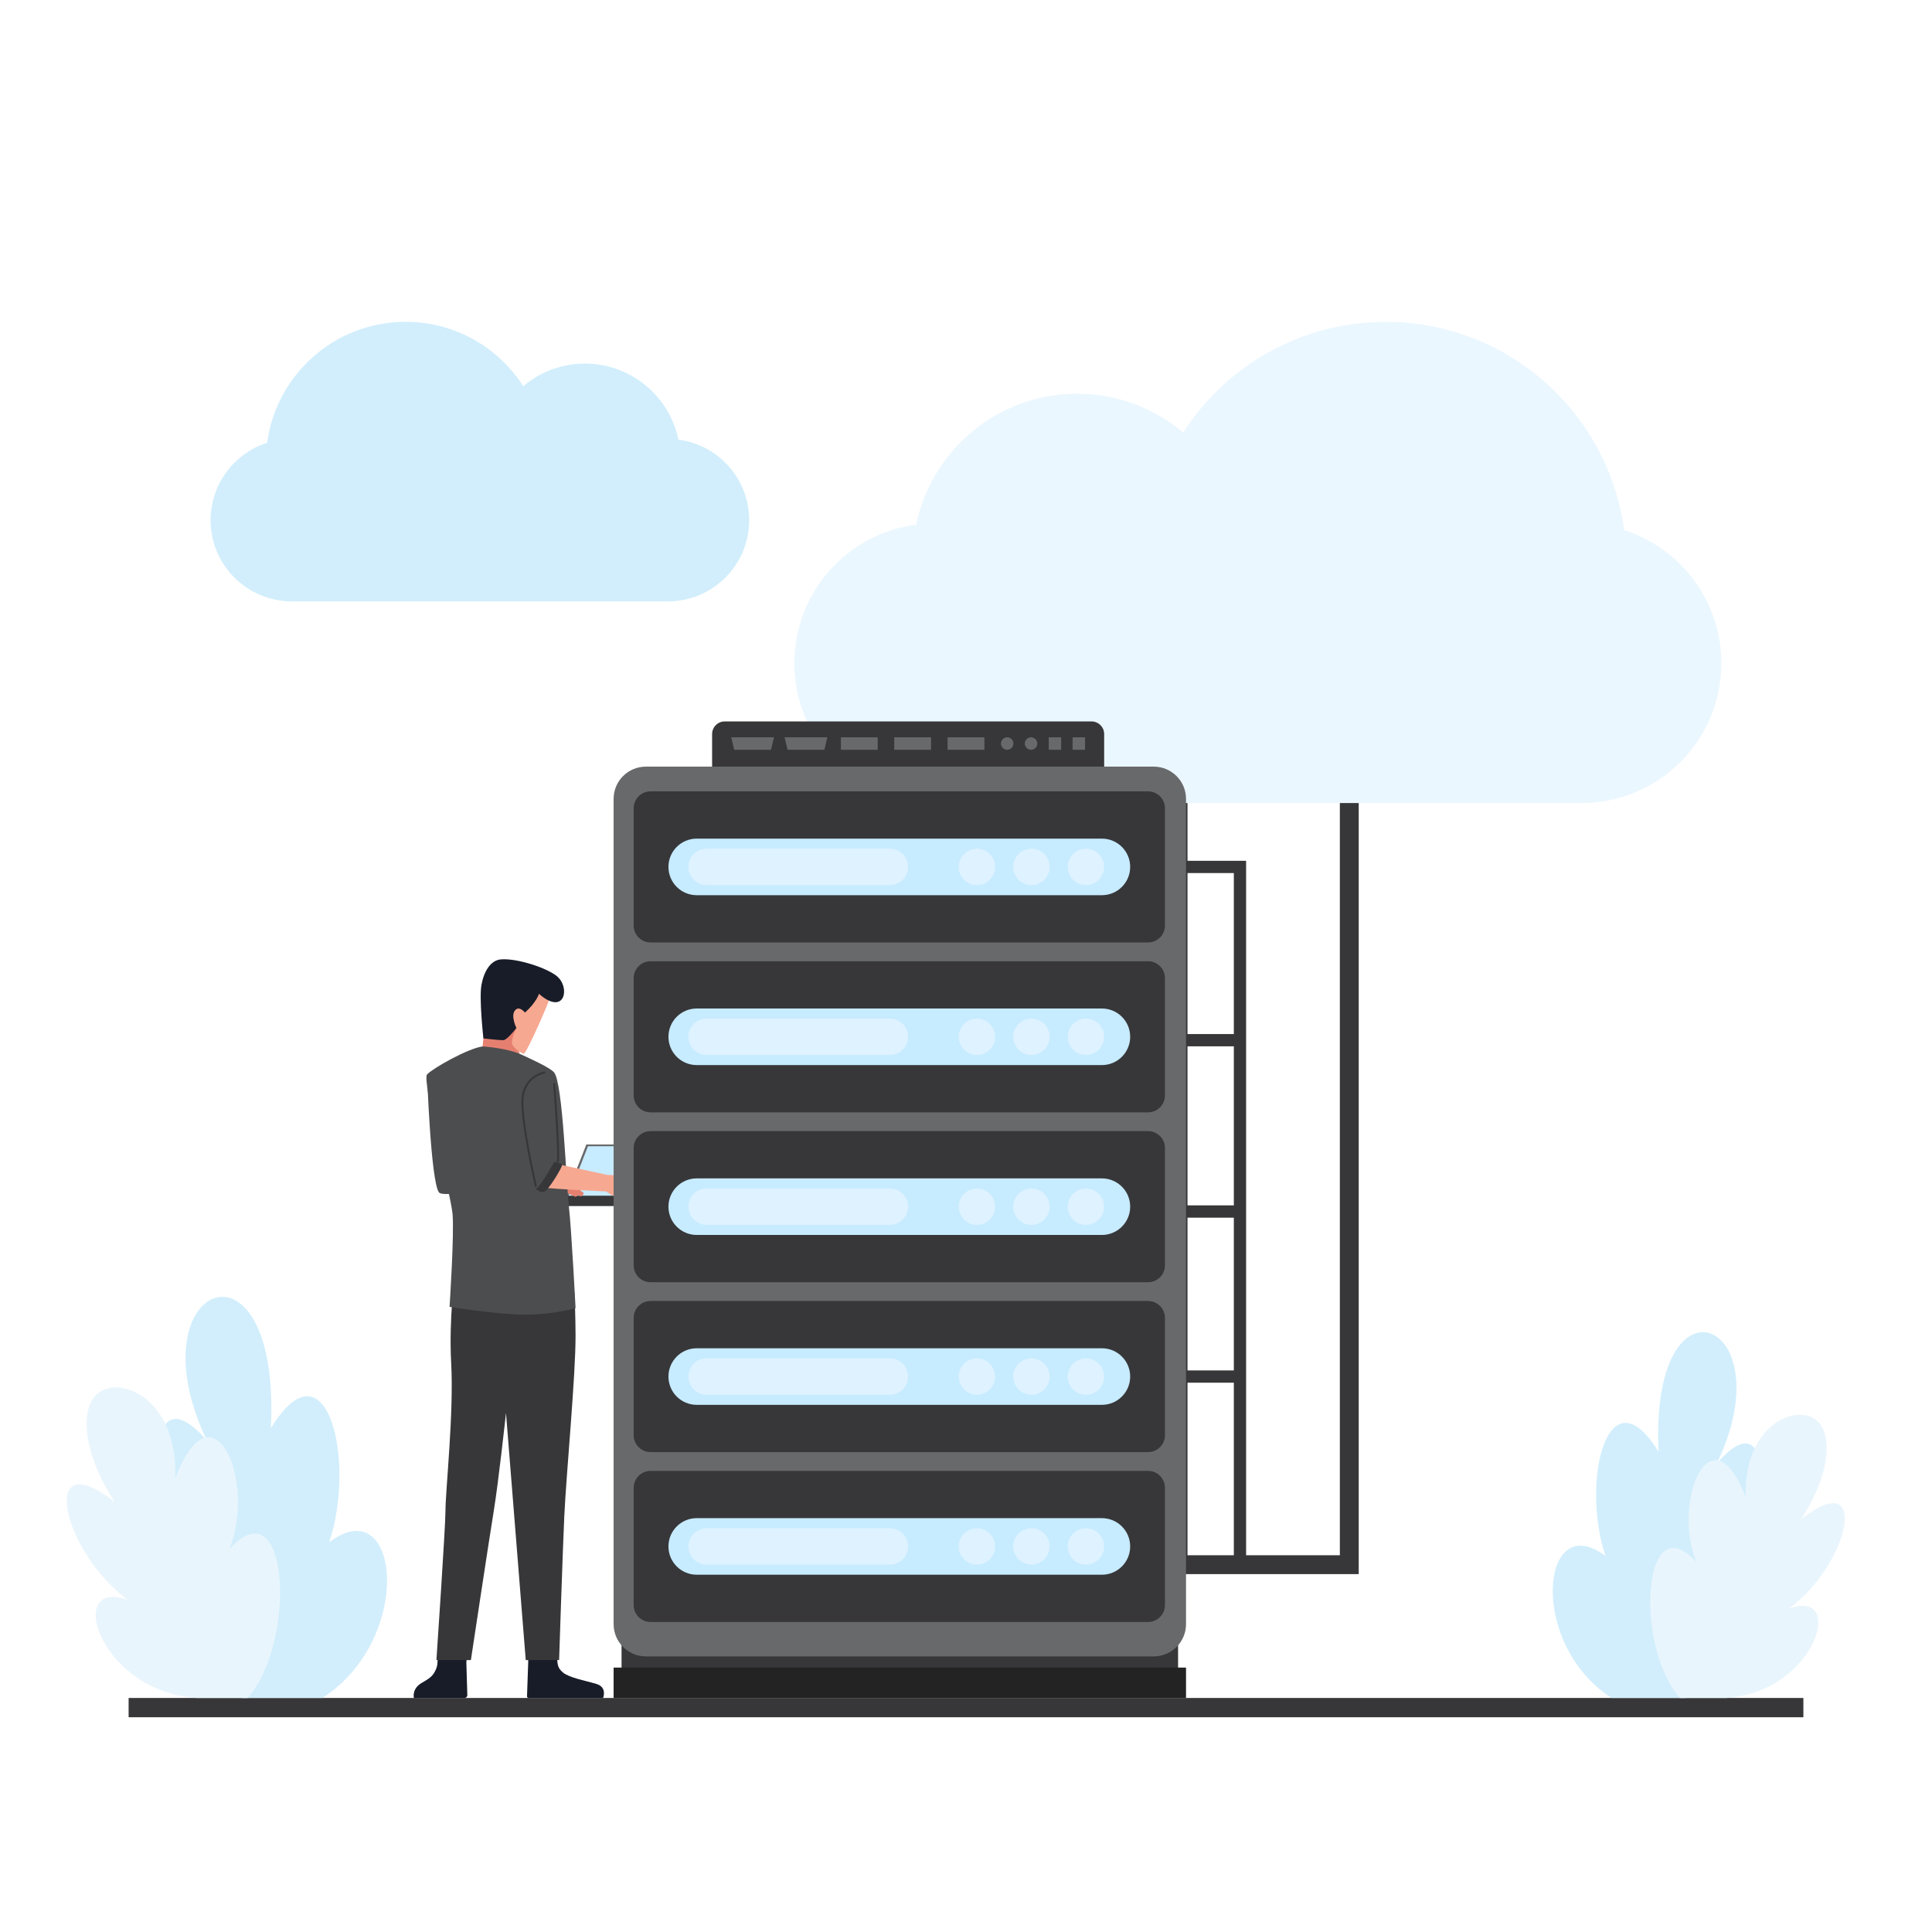 <?xml version="1.0" encoding="utf-8"?>
<!-- Generator: Adobe Illustrator 27.5.0, SVG Export Plug-In . SVG Version: 6.00 Build 0)  -->
<svg version="1.1" id="Layer_1" xmlns="http://www.w3.org/2000/svg" xmlns:xlink="http://www.w3.org/1999/xlink" x="0px" y="0px"
	 viewBox="0 0 2000 2000" style="enable-background:new 0 0 2000 2000;" xml:space="preserve">
<g>
	<rect style="fill:#FFFFFF;" width="2000" height="2000"/>
	<rect x="133.144" y="1757.734" style="fill:#373739;" width="1733.711" height="19.953"/>
	<g>
		<path style="fill:#D2EEFC;" d="M250.06,1757.734c-98.015-24.794-124.73-167.161-63.875-131.443
			c-30.411-75.731-38.928-210.885,27.987-135.157c-78.132-163.095,76.667-225.421,66.256-12.744
			c57.291-93.37,88.826,32.756,60.354,118.164c72.816-55.181,89.052,99.063-6.969,161.18H250.06z"/>
		<path style="fill:#E9F5FC;" d="M203.346,1757.734c-100.886-6.604-136.98-125.481-70.656-101.393
			c-68.711-49.696-93.652-163.931-14.111-101.596c-36.423-56.173-37.549-107.816-8.545-117.062
			c25.69-8.189,73.997,17.985,71.39,92.511c39.404-102.213,84.285,4.232,56.018,73.424c61.599-67.474,70.321,95.578,18.935,154.116
			H203.346z"/>
	</g>
	<g>
		<path style="fill:#D2EEFC;" d="M1744.704,1757.734c89.376-22.609,113.738-152.429,58.246-119.859
			c27.731-69.057,35.497-192.299-25.52-123.245c71.246-148.721-69.91-205.555-60.417-11.621
			c-52.242-85.141-80.997,29.869-55.035,107.75c-66.399-50.318-81.203,90.332,6.354,146.975H1744.704z"/>
		<path style="fill:#E9F5FC;" d="M1787.301,1757.734c91.995-6.022,124.908-114.422,64.429-92.457
			c62.655-45.317,85.398-149.483,12.867-92.643c33.213-51.222,34.24-98.314,7.792-106.745c-23.426-7.468-67.476,16.4-65.099,84.358
			c-35.932-93.204-76.857,3.859-51.081,66.953c-56.17-61.527-64.124,87.154-17.267,140.533H1787.301z"/>
	</g>
	<g>
		<g>
			<path style="fill:#373739;" d="M1406.54,1629.511h-196.765V737.053h196.765V1629.511z M1229.301,1609.985h157.713V756.577
				h-157.713V1609.985z"/>
		</g>
		<g>
			<path style="fill:#373739;" d="M1289.968,1619.748h-12.705V1431.36h-64.077v-183.556h64.077v-164.649h-64.077V891.07h76.783
				V1619.748z M1225.891,1418.655h51.372V1260.51h-51.372V1418.655z M1225.891,1070.451h51.372V903.775h-51.372V1070.451z"/>
		</g>
		<g>
			<path style="fill:#EBF7FF;" d="M1681.328,548.748c-16.355-121.723-120.619-215.591-246.821-215.591
				c-88.025,0-165.382,45.666-209.68,114.597c-29.636-25.06-67.949-40.177-109.8-40.177c-82.117,0-150.644,58.169-166.633,135.549
				c-71.122,9.134-126.097,69.86-126.097,143.467v0c0,79.914,64.783,144.698,144.698,144.698h670.278
				c79.915,0,144.698-64.784,144.698-144.698v0C1781.972,622.044,1739.695,567.387,1681.328,548.748z"/>
			<path style="fill:#D2EEFC;" d="M702.3,455.14c-9.289-44.954-49.098-78.748-96.805-78.748c-24.329,0-46.59,8.805-63.812,23.38
				c-25.734-40.055-70.647-66.615-121.793-66.615c-73.311,0-133.847,54.532-143.358,125.238
				c-33.927,10.818-58.505,42.581-58.505,80.095v0c0,46.427,37.637,84.064,84.064,84.064h389.405
				c46.427,0,84.064-37.637,84.064-84.064v0C775.56,495.725,743.621,460.446,702.3,455.14z"/>
		</g>
		<g>
			<polygon style="fill:#68696B;" points="606.985,1184.762 693.777,1184.762 668.865,1248.396 582.074,1248.396 			"/>
			<polygon style="fill:#C7EBFF;" points="608.668,1186.541 689.758,1186.541 665.542,1248.396 584.453,1248.396 			"/>
			<rect x="645.603" y="1237.791" style="fill:#4C4D4F;" width="31.016" height="10.605"/>
			<rect x="563.589" y="1237.791" style="fill:#373739;" width="86.791" height="10.605"/>
		</g>
		<g>
			<g>
				<path style="fill:#E58070;" d="M561.211,1214.289l-54.916-11.949c-0.211-6.323,2.22-34.365,0.113-43.929l-23.179,27.88
					c0,0,8.948,39.603,13.978,41.035c5.03,1.432,62.364,3.943,62.364,3.943s3.506,2.536,6.062,3.843
					c2.555,1.306,6.407,2.901,7.294,3.041c0.887,0.14,5.05,0.738,6.471,1.024c1.421,0.285,1.647-3.472,1.022-3.809
					c-0.625-0.337-4.428-2.384-4.428-2.384s7.961,0.44,9.537,1.188c1.575,0.747,9.106,4.38,9.99,4.686
					c0.884,0.306,2.714-1.55,2.714-1.55s0.875,0.291,2.453,0.955s4.741-2.663,3.058-3.785c-1.683-1.122-3.065-2.044-3.065-2.044
					s1.608-1.058,1.022-1.533c-0.586-0.474-10.919-8.73-12.084-9.777c-1.165-1.047-11.047-5.406-13.127-6.121
					C574.409,1214.289,561.211,1214.289,561.211,1214.289z"/>
			</g>
			<path style="fill:#4C4D4F;" d="M442.102,1112.26c0,0,3.754,109.842,12.25,122.03c4.218,6.05,56.383-5.329,56.383-5.329
				l-34.747-25.657L442.102,1112.26z"/>
			<path style="fill:#171C28;" d="M546.795,1721.055l-1.23,34.987c-0.032,0.925,0.708,1.692,1.633,1.692h77.112
				c0,0,4.654-11.062-6.992-14.555c-11.645-3.493-27.889-6.313-34.586-11.844c-6.698-5.531-5.219-9.988-6.386-17.557
				c-1.167-7.569-28.823-13.143-29.403-4.367C546.363,1718.187,547,1715.215,546.795,1721.055z"/>
			<path style="fill:#171C28;" d="M482.769,1721.055l1.004,33.758c0.046,1.555-1.288,2.921-2.854,2.921h-52.475
				c0,0-2.46-9.698,8.461-15.813c8.079-4.523,10.836-7.274,12.744-10.587c4.523-7.856,2.376-9.988,4.197-17.557
				c1.821-7.569,29.959-13.143,29.78-4.366C483.448,1718.188,483.068,1715.215,482.769,1721.055z"/>
			<path style="fill:#373739;" d="M470.919,1319.014c0,0-6.373,46.145-3.856,91.952c2.857,52.013-5.931,131.897-5.927,153.489
				c0.003,16.021-9.35,154.039-9.35,154.039h35.678c0,0,19.42-128.618,23.582-153.764c4.99-30.15,12.754-102.013,12.754-102.013
				l20.454,255.778h34.538c0,0,3.632-111.411,5.343-148.463c2.05-44.402,11.851-146.194,11.675-187.636
				c-0.164-38.566-2.36-59.508-2.36-59.508L470.919,1319.014z"/>
			<g>
				<polygon style="fill:#E58070;" points="535.597,1080.957 540.776,1104.752 498.664,1092.469 502.491,1054.113 538.888,1058.701 
									"/>
				<path style="fill:#F7A890;" d="M568.592,1034.255c0.591,1.199-23.487,56.415-26.335,56.485
					c-2.248,0.056-10.74-5.582-12.054-10.09c-1.314-4.508,4.376-16.483,4.376-16.483c-10.873,3.648-25.478-54.919-17.593-57.828
					C519.956,1005.245,566.149,1029.296,568.592,1034.255z"/>
				<path style="fill:#171C28;" d="M558.034,1028.719c0,0-2.661,8.778-14.57,19.509c0,0-6.138-7.837-10.522-2.041
					c-4.384,5.796,1.637,17.982,1.637,17.982s-9.689,12.508-13.445,12.63c-3.756,0.122-20.722-1.854-20.722-1.854
					s-4.603-41.338-2.013-55.413c2.59-14.075,9.463-25.485,20.125-26.38c17.108-1.435,49.445,9.394,58.923,18.19
					c11.732,10.889,7.772,35.87-13.461,22.126C559.613,1030.637,558.034,1028.719,558.034,1028.719z"/>
			</g>
			<path style="fill:#4C4D4F;" d="M499.58,1083.283c0,0,25.796,1.466,41.194,8.879c5.609,2.7,28.794,12.901,32.914,18.114
				c9.027,11.423,12.5,114.891,15.247,139.054c2.747,24.163,6.877,104.859,6.877,104.859s-22.968,6.731-51.619,6.731
				s-78.816-8.065-78.816-8.065s5.031-76.287,3.069-96.496c-1.962-20.209-31.839-137.95-26.344-144.1
				C447.597,1106.109,484.756,1085.059,499.58,1083.283z"/>
			<g>
				<path style="fill:#F7A890;" d="M629.141,1216.393l-54.916-11.949c-0.211-6.323,2.22-34.365,0.113-43.929l-23.179,27.88
					c0,0,8.948,39.603,13.978,41.035c5.03,1.432,62.364,3.943,62.364,3.943s3.506,2.536,6.062,3.843
					c2.555,1.307,6.407,2.901,7.294,3.041c0.887,0.14,5.05,0.738,6.471,1.024c1.421,0.285,1.647-3.472,1.022-3.809
					c-0.626-0.337-4.428-2.384-4.428-2.384s7.961,0.44,9.537,1.188c1.575,0.748,9.106,4.38,9.99,4.686
					c0.884,0.306,2.714-1.55,2.714-1.55s0.874,0.29,2.453,0.955c1.578,0.665,4.741-2.663,3.058-3.785
					c-1.683-1.122-3.065-2.044-3.065-2.044s1.608-1.058,1.022-1.533c-0.586-0.474-10.919-8.73-12.084-9.777
					s-11.047-5.406-13.127-6.121C642.339,1216.393,629.141,1216.393,629.141,1216.393z"/>
			</g>
			<path style="fill:#4C4D4F;" d="M574.759,1204.415c0,0-9.546,20.682-17.291,26.889c-5.738,4.599-13.63-60.213-15.855-79.077
				c-4.246-35.999,20.489-47.493,28.868-39.566C578.86,1120.588,574.759,1204.415,574.759,1204.415z"/>
			<path style="fill:#373739;" d="M573.67,1202.908c0,0-12.548,23.003-18.99,28.082c0,0,4.818,3.836,8.537,2.893
				c4.122-1.045,19.785-26.841,18.61-28.169C579.345,1202.908,573.67,1202.908,573.67,1202.908z"/>
			<path style="fill:none;stroke:#373739;stroke-width:2;stroke-linecap:round;stroke-linejoin:round;stroke-miterlimit:10;" d="
				M563.589,1110.283c0,0-23.078,3.793-22.813,31.214c0.264,27.421,13.904,86.18,13.904,86.18"/>
			<path style="fill:none;stroke:#373739;stroke-width:2;stroke-linecap:round;stroke-linejoin:round;stroke-miterlimit:10;" d="
				M573.688,1122.113c0.099,0.6,5.422,70.899,3.777,79.943"/>
		</g>
		<g>
			<rect x="643.431" y="1696.375" style="fill:#373739;" width="576.107" height="39.454"/>
			<rect x="635.205" y="1726.279" style="fill:#232324;" width="592.559" height="31.455"/>
			<path style="fill:#68696B;" d="M1194.37,1714.693H668.599c-18.443,0-33.394-14.951-33.394-33.394V827.014
				c0-18.443,14.951-33.394,33.394-33.394h525.772c18.443,0,33.394,14.951,33.394,33.394V1681.3
				C1227.764,1699.742,1212.813,1714.693,1194.37,1714.693z"/>
			<g>
				<path style="fill:#373739;" d="M1188.431,975.634H673.497c-9.679,0-17.524-7.846-17.524-17.525V836.736
					c0-9.678,7.846-17.525,17.524-17.525h514.934c9.679,0,17.525,7.846,17.525,17.525v121.374
					C1205.956,967.788,1198.11,975.634,1188.431,975.634z"/>
				<path style="fill:#C7EBFF;" d="M1140.675,926.703H721.254c-16.171,0-29.28-13.109-29.28-29.28l0,0
					c0-16.171,13.109-29.28,29.28-29.28h419.421c16.171,0,29.28,13.109,29.28,29.28l0,0
					C1169.955,913.594,1156.846,926.703,1140.675,926.703z"/>
				<path style="fill:#DEF2FF;" d="M1011.322,916.3L1011.322,916.3c-10.426,0-18.878-8.452-18.878-18.878l0,0
					c0-10.426,8.452-18.878,18.878-18.878h0c10.426,0,18.878,8.452,18.878,18.878l0,0C1030.2,907.849,1021.748,916.3,1011.322,916.3
					z"/>
				<path style="fill:#DEF2FF;" d="M921.224,916.3H731.478c-10.426,0-18.878-8.452-18.878-18.878l0,0
					c0-10.426,8.452-18.878,18.878-18.878h189.746c10.426,0,18.878,8.452,18.878,18.878l0,0
					C940.102,907.849,931.65,916.3,921.224,916.3z"/>
				<path style="fill:#DEF2FF;" d="M1067.737,916.3L1067.737,916.3c-10.426,0-18.878-8.452-18.878-18.878l0,0
					c0-10.426,8.452-18.878,18.878-18.878l0,0c10.426,0,18.878,8.452,18.878,18.878l0,0
					C1086.615,907.849,1078.163,916.3,1067.737,916.3z"/>
				<path style="fill:#DEF2FF;" d="M1124.152,916.3L1124.152,916.3c-10.426,0-18.878-8.452-18.878-18.878l0,0
					c0-10.426,8.452-18.878,18.878-18.878l0,0c10.426,0,18.878,8.452,18.878,18.878l0,0
					C1143.03,907.849,1134.578,916.3,1124.152,916.3z"/>
			</g>
			<g>
				<path style="fill:#373739;" d="M1188.431,1151.496H673.497c-9.679,0-17.524-7.846-17.524-17.525v-121.374
					c0-9.679,7.846-17.525,17.524-17.525h514.934c9.679,0,17.525,7.846,17.525,17.525v121.374
					C1205.956,1143.65,1198.11,1151.496,1188.431,1151.496z"/>
				<path style="fill:#C7EBFF;" d="M1140.675,1102.565H721.254c-16.171,0-29.28-13.109-29.28-29.28l0,0
					c0-16.171,13.109-29.28,29.28-29.28h419.421c16.171,0,29.28,13.109,29.28,29.28l0,0
					C1169.955,1089.455,1156.846,1102.565,1140.675,1102.565z"/>
				<path style="fill:#DEF2FF;" d="M1011.322,1092.162L1011.322,1092.162c-10.426,0-18.878-8.452-18.878-18.878l0,0
					c0-10.426,8.452-18.878,18.878-18.878h0c10.426,0,18.878,8.452,18.878,18.878l0,0
					C1030.2,1083.71,1021.748,1092.162,1011.322,1092.162z"/>
				<path style="fill:#DEF2FF;" d="M921.224,1092.162H731.478c-10.426,0-18.878-8.452-18.878-18.878l0,0
					c0-10.426,8.452-18.878,18.878-18.878h189.746c10.426,0,18.878,8.452,18.878,18.878l0,0
					C940.102,1083.71,931.65,1092.162,921.224,1092.162z"/>
				<path style="fill:#DEF2FF;" d="M1067.737,1092.162L1067.737,1092.162c-10.426,0-18.878-8.452-18.878-18.878l0,0
					c0-10.426,8.452-18.878,18.878-18.878l0,0c10.426,0,18.878,8.452,18.878,18.878l0,0
					C1086.615,1083.71,1078.163,1092.162,1067.737,1092.162z"/>
				<path style="fill:#DEF2FF;" d="M1124.152,1092.162L1124.152,1092.162c-10.426,0-18.878-8.452-18.878-18.878l0,0
					c0-10.426,8.452-18.878,18.878-18.878l0,0c10.426,0,18.878,8.452,18.878,18.878l0,0
					C1143.03,1083.71,1134.578,1092.162,1124.152,1092.162z"/>
			</g>
			<g>
				<path style="fill:#373739;" d="M1188.431,1327.358H673.497c-9.679,0-17.524-7.846-17.524-17.525v-121.374
					c0-9.679,7.846-17.525,17.524-17.525h514.934c9.679,0,17.525,7.846,17.525,17.525v121.374
					C1205.956,1319.511,1198.11,1327.358,1188.431,1327.358z"/>
				<path style="fill:#C7EBFF;" d="M1140.675,1278.426H721.254c-16.171,0-29.28-13.109-29.28-29.28l0,0
					c0-16.171,13.109-29.28,29.28-29.28h419.421c16.171,0,29.28,13.109,29.28,29.28l0,0
					C1169.955,1265.317,1156.846,1278.426,1140.675,1278.426z"/>
				<path style="fill:#DEF2FF;" d="M1011.322,1268.024L1011.322,1268.024c-10.426,0-18.878-8.452-18.878-18.878l0,0
					c0-10.426,8.452-18.878,18.878-18.878h0c10.426,0,18.878,8.452,18.878,18.878l0,0
					C1030.2,1259.572,1021.748,1268.024,1011.322,1268.024z"/>
				<path style="fill:#DEF2FF;" d="M921.224,1268.024H731.478c-10.426,0-18.878-8.452-18.878-18.878l0,0
					c0-10.426,8.452-18.878,18.878-18.878h189.746c10.426,0,18.878,8.452,18.878,18.878l0,0
					C940.102,1259.572,931.65,1268.024,921.224,1268.024z"/>
				<path style="fill:#DEF2FF;" d="M1067.737,1268.024L1067.737,1268.024c-10.426,0-18.878-8.452-18.878-18.878l0,0
					c0-10.426,8.452-18.878,18.878-18.878l0,0c10.426,0,18.878,8.452,18.878,18.878l0,0
					C1086.615,1259.572,1078.163,1268.024,1067.737,1268.024z"/>
				<path style="fill:#DEF2FF;" d="M1124.152,1268.024L1124.152,1268.024c-10.426,0-18.878-8.452-18.878-18.878l0,0
					c0-10.426,8.452-18.878,18.878-18.878l0,0c10.426,0,18.878,8.452,18.878,18.878l0,0
					C1143.03,1259.572,1134.578,1268.024,1124.152,1268.024z"/>
			</g>
			<g>
				<path style="fill:#373739;" d="M1188.431,1503.219H673.497c-9.679,0-17.524-7.846-17.524-17.525v-121.374
					c0-9.679,7.846-17.525,17.524-17.525h514.934c9.679,0,17.525,7.846,17.525,17.525v121.374
					C1205.956,1495.373,1198.11,1503.219,1188.431,1503.219z"/>
				<path style="fill:#C7EBFF;" d="M1140.675,1454.288H721.254c-16.171,0-29.28-13.109-29.28-29.28v0
					c0-16.171,13.109-29.28,29.28-29.28h419.421c16.171,0,29.28,13.109,29.28,29.28v0
					C1169.955,1441.179,1156.846,1454.288,1140.675,1454.288z"/>
				<path style="fill:#DEF2FF;" d="M1011.322,1443.886L1011.322,1443.886c-10.426,0-18.878-8.452-18.878-18.878l0,0
					c0-10.426,8.452-18.878,18.878-18.878h0c10.426,0,18.878,8.452,18.878,18.878l0,0
					C1030.2,1435.434,1021.748,1443.886,1011.322,1443.886z"/>
				<path style="fill:#DEF2FF;" d="M921.224,1443.886H731.478c-10.426,0-18.878-8.452-18.878-18.878l0,0
					c0-10.426,8.452-18.878,18.878-18.878h189.746c10.426,0,18.878,8.452,18.878,18.878l0,0
					C940.102,1435.434,931.65,1443.886,921.224,1443.886z"/>
				<path style="fill:#DEF2FF;" d="M1067.737,1443.886L1067.737,1443.886c-10.426,0-18.878-8.452-18.878-18.878l0,0
					c0-10.426,8.452-18.878,18.878-18.878l0,0c10.426,0,18.878,8.452,18.878,18.878l0,0
					C1086.615,1435.434,1078.163,1443.886,1067.737,1443.886z"/>
				<path style="fill:#DEF2FF;" d="M1124.152,1443.886L1124.152,1443.886c-10.426,0-18.878-8.452-18.878-18.878l0,0
					c0-10.426,8.452-18.878,18.878-18.878l0,0c10.426,0,18.878,8.452,18.878,18.878l0,0
					C1143.03,1435.434,1134.578,1443.886,1124.152,1443.886z"/>
			</g>
			<g>
				<path style="fill:#373739;" d="M1188.431,1679.081H673.497c-9.679,0-17.524-7.846-17.524-17.525v-121.374
					c0-9.679,7.846-17.525,17.524-17.525h514.934c9.679,0,17.525,7.846,17.525,17.525v121.374
					C1205.956,1671.235,1198.11,1679.081,1188.431,1679.081z"/>
				<path style="fill:#C7EBFF;" d="M1140.675,1630.15H721.254c-16.171,0-29.28-13.109-29.28-29.28l0,0
					c0-16.171,13.109-29.28,29.28-29.28h419.421c16.171,0,29.28,13.109,29.28,29.28l0,0
					C1169.955,1617.041,1156.846,1630.15,1140.675,1630.15z"/>
				<path style="fill:#DEF2FF;" d="M1011.322,1619.748L1011.322,1619.748c-10.426,0-18.878-8.452-18.878-18.878l0,0
					c0-10.426,8.452-18.878,18.878-18.878h0c10.426,0,18.878,8.452,18.878,18.878l0,0
					C1030.2,1611.296,1021.748,1619.748,1011.322,1619.748z"/>
				<path style="fill:#DEF2FF;" d="M921.224,1619.748H731.478c-10.426,0-18.878-8.452-18.878-18.878l0,0
					c0-10.426,8.452-18.878,18.878-18.878h189.746c10.426,0,18.878,8.452,18.878,18.878l0,0
					C940.102,1611.296,931.65,1619.748,921.224,1619.748z"/>
				<path style="fill:#DEF2FF;" d="M1067.737,1619.748L1067.737,1619.748c-10.426,0-18.878-8.452-18.878-18.878l0,0
					c0-10.426,8.452-18.878,18.878-18.878l0,0c10.426,0,18.878,8.452,18.878,18.878l0,0
					C1086.615,1611.296,1078.163,1619.748,1067.737,1619.748z"/>
				<path style="fill:#DEF2FF;" d="M1124.152,1619.748L1124.152,1619.748c-10.426,0-18.878-8.452-18.878-18.878l0,0
					c0-10.426,8.452-18.878,18.878-18.878l0,0c10.426,0,18.878,8.452,18.878,18.878l0,0
					C1143.03,1611.296,1134.578,1619.748,1124.152,1619.748z"/>
			</g>
			<path style="fill:#373739;" d="M1143.03,793.621H737.173v-33.711c0-7.232,5.863-13.094,13.094-13.094h379.669
				c7.232,0,13.094,5.862,13.094,13.094V793.621z"/>
			<g>
				<polygon style="fill:#68696B;" points="798.145,776.17 760.04,776.17 756.972,763.264 801.213,763.264 				"/>
				<polygon style="fill:#68696B;" points="853.372,776.17 815.267,776.17 812.199,763.264 856.439,763.264 				"/>
				<rect x="870.494" y="763.264" style="fill:#68696B;" width="38.104" height="12.906"/>
				<rect x="925.721" y="763.264" style="fill:#68696B;" width="38.104" height="12.906"/>
				<rect x="980.948" y="763.264" style="fill:#68696B;" width="38.104" height="12.906"/>
				<path style="fill:#68696B;" d="M1042.628,776.17L1042.628,776.17c-3.564,0-6.453-2.889-6.453-6.453v0
					c0-3.564,2.889-6.453,6.453-6.453l0,0c3.564,0,6.453,2.889,6.453,6.453v0C1049.081,773.281,1046.192,776.17,1042.628,776.17z"/>
				<path style="fill:#68696B;" d="M1067.344,776.17L1067.344,776.17c-3.564,0-6.453-2.889-6.453-6.453v0
					c0-3.564,2.889-6.453,6.453-6.453l0,0c3.564,0,6.453,2.889,6.453,6.453v0C1073.798,773.281,1070.908,776.17,1067.344,776.17z"/>
				<rect x="1085.608" y="763.264" style="fill:#68696B;" width="12.906" height="12.906"/>
				<rect x="1110.325" y="763.264" style="fill:#68696B;" width="12.906" height="12.906"/>
			</g>
		</g>
	</g>
</g>
</svg>
